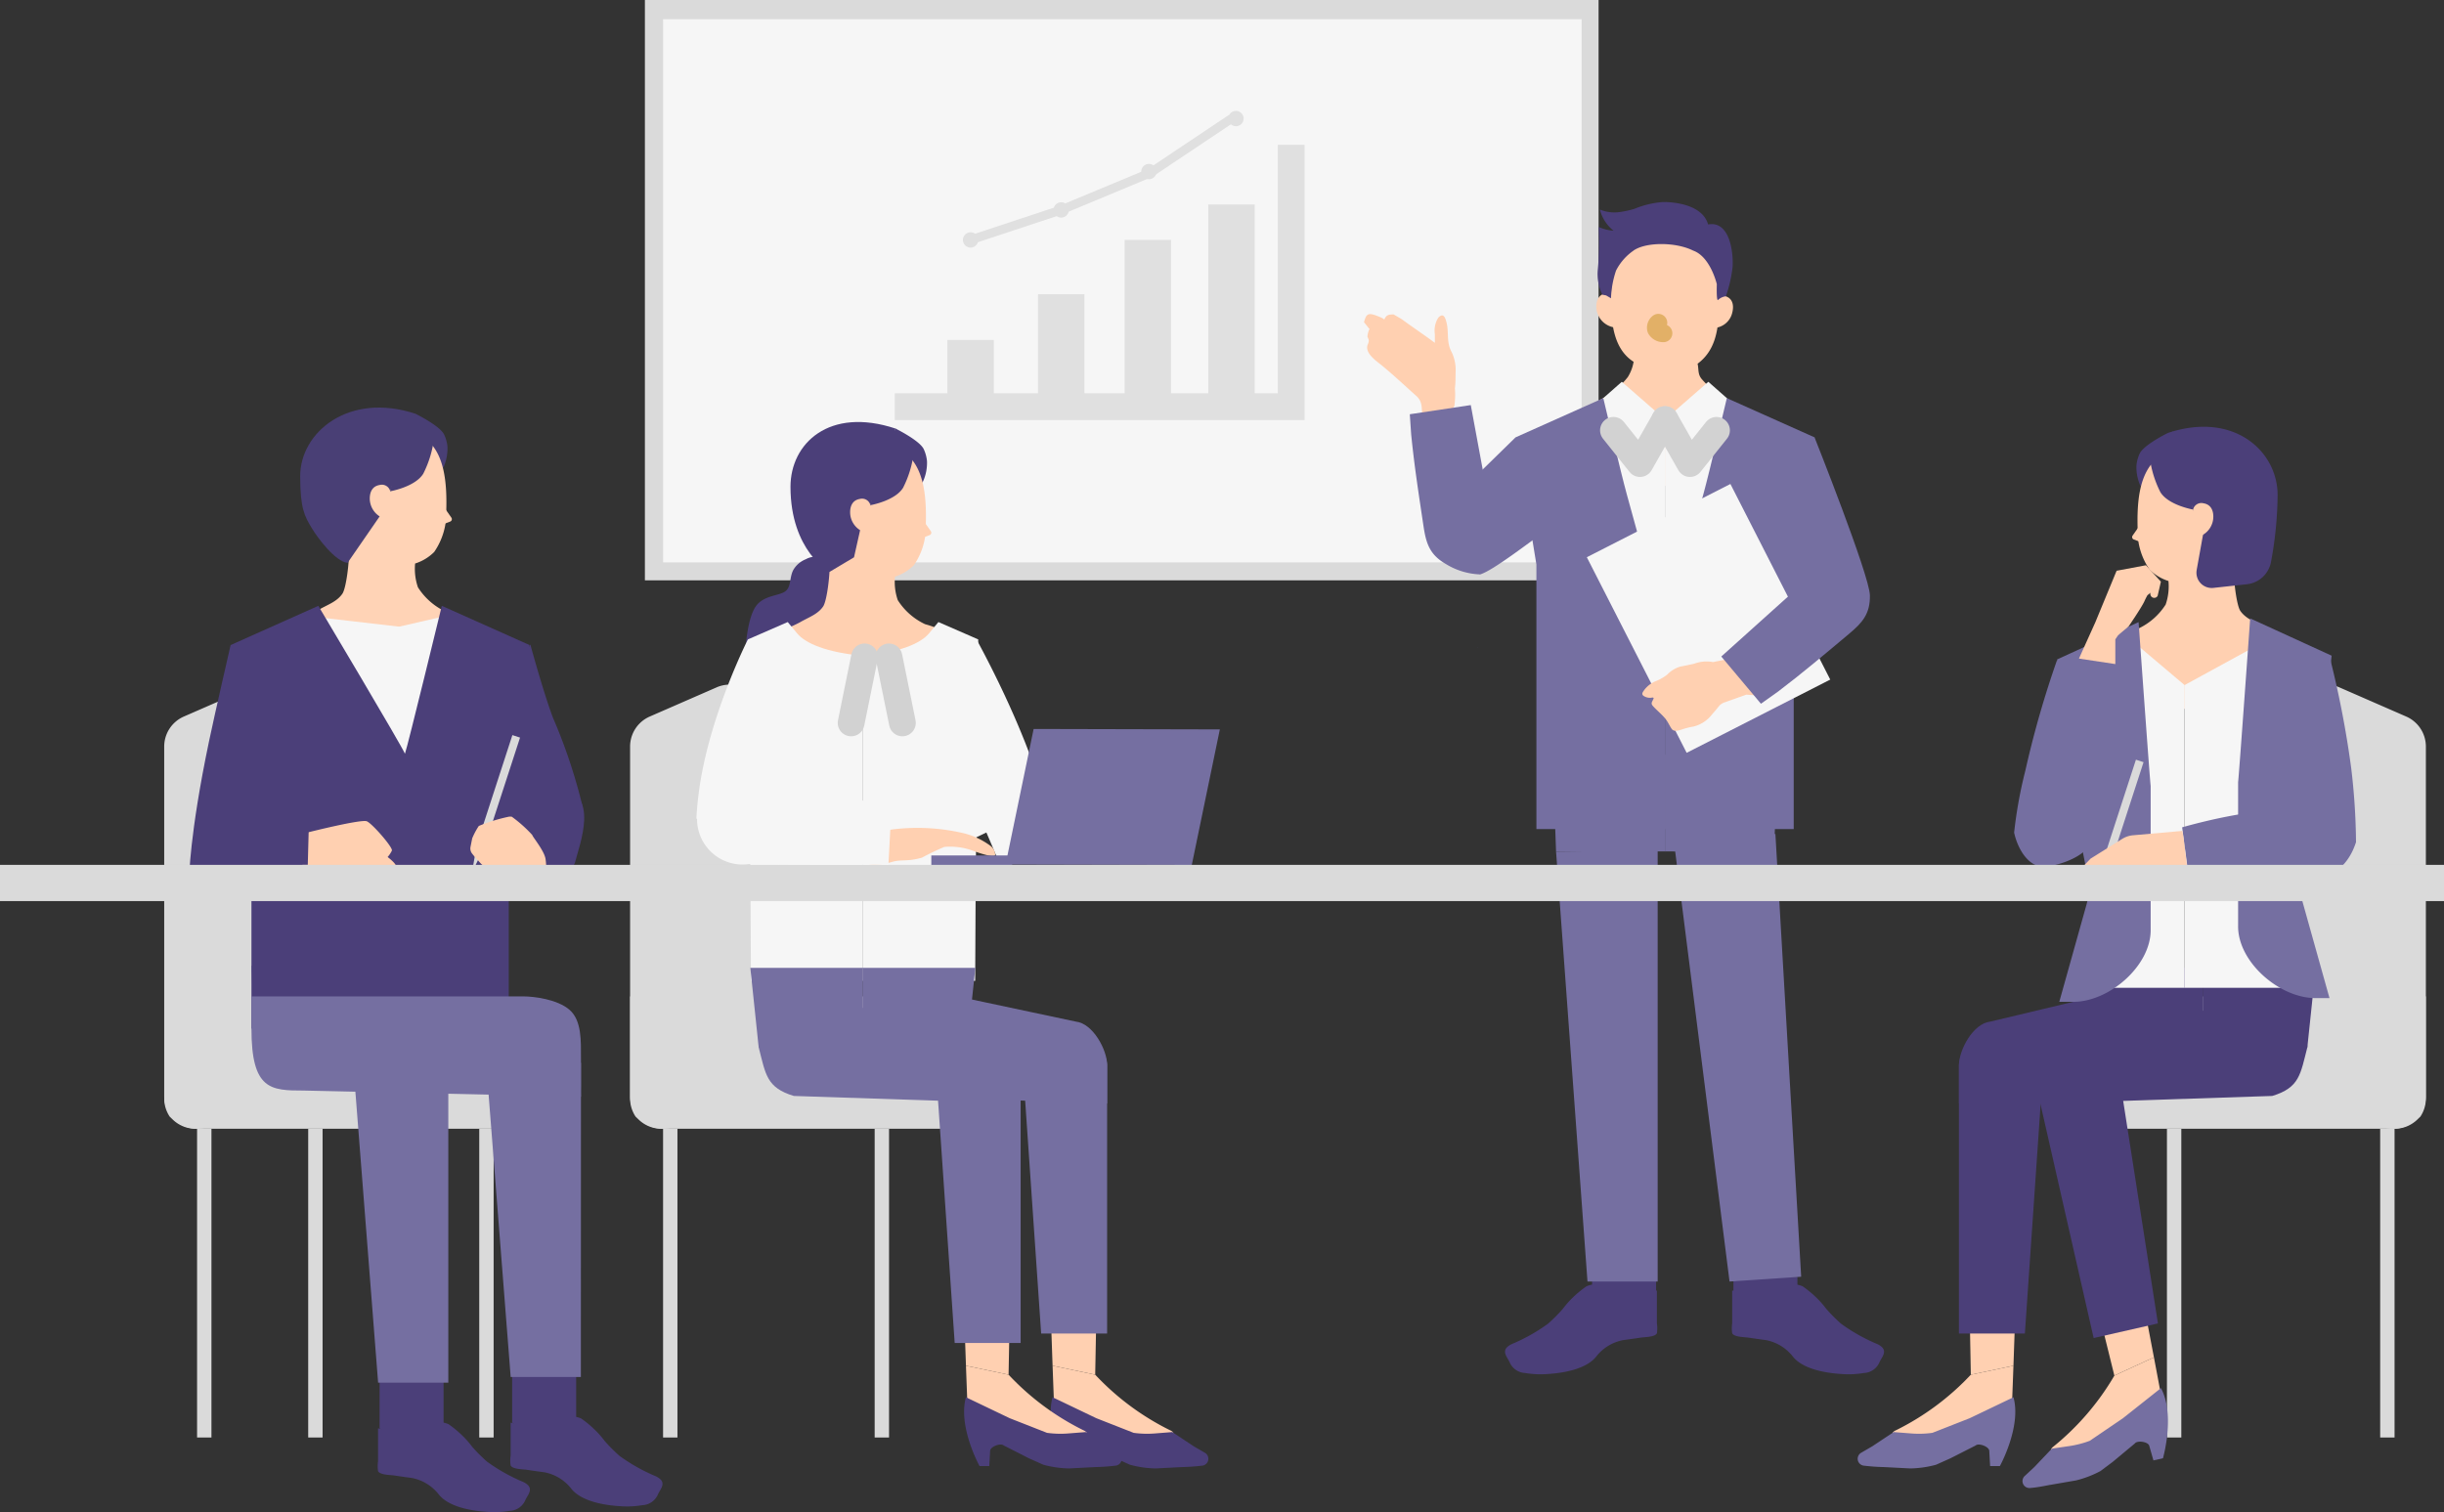 <svg xmlns="http://www.w3.org/2000/svg" width="273.749" height="169.409" viewBox="0 0 273.749 169.409">
  <rect x="0" y="0" width="273.749" height="169.409" fill="#333333" stroke="none"/>
  <g id="recruit_sec03_img04" transform="translate(-43.428 -24.545)">
    <path id="パス_43663" data-name="パス 43663" d="M636.837,508.8s2.666,1.305,3.188,2.3a4.169,4.169,0,0,1,.384,1.382,5.151,5.151,0,0,1-.419,2.246l-1.224,2.064-.046-4-3.311-1.2Z" transform="translate(-546.861 -437.894)" fill="#493f75"/>
    <path id="パス_43664" data-name="パス 43664" d="M555.24,541.948c1.388,4.274,5.055,8.427,9.914,8.549,4.859-.121,6.731-4.1,8.118-8.37a12.227,12.227,0,0,0-2.079-.777,7.365,7.365,0,0,1-3.089-2.72,6.351,6.351,0,0,1-.317-2.667,5.239,5.239,0,0,0,2.138-1.295,7.684,7.684,0,0,0,1.353-4.627c.125-4.456-.493-9.2-6.124-9.169-5.631-.028-7.206,3.011-7.081,7.467.066,2.3,2.3,6.144,2.3,6.144.069,1.089-.286,4.219-.734,4.867-.631.914-1.671,1.223-2.648,1.8a17.5,17.5,0,0,1-1.754.8" transform="translate(-477.863 -448.285)" fill="#ffd3b6"/>
    <path id="パス_43665" data-name="パス 43665" d="M668.191,585.009l.71,1.014a.292.292,0,0,1-.135.44l-.759.289Z" transform="translate(-574.914 -503.484)" fill="#ffd3b6"/>
    <path id="パス_43666" data-name="パス 43666" d="M561.843,515.922l1.147-2.752s1.163-3.858,2.127-4.853l.709-3.828c-7.5-2.48-12.926,2.074-12.926,6.988,0,3.684.52,4.5,1.27,5.774.7,1.183,2.671,3.79,4.036,3.939Z" transform="translate(-475.849 -433.584)" fill="#493f75"/>
    <path id="パス_43667" data-name="パス 43667" d="M611.133,566.607a.968.968,0,0,0-1.188-.706c-.9.146-1.152.925-1.1,1.7a2.4,2.4,0,0,0,2.238,2.193l.026-1.739Z" transform="translate(-523.993 -487.021)" fill="#ffd3b6"/>
    <path id="パス_43668" data-name="パス 43668" d="M625.852,513.488l-.553,2.89s2.792-.487,3.7-1.974a11.921,11.921,0,0,0,1.2-3.956l-2.648-2.929Z" transform="translate(-538.159 -436.793)" fill="#493f75"/>
    <rect id="長方形_24944" data-name="長方形 24944" width="106.82" height="65.017" transform="translate(115.662 24.545)" fill="#dadada"/>
    <rect id="長方形_24945" data-name="長方形 24945" width="102.886" height="60.851" transform="translate(117.698 26.698)" fill="#f6f6f6"/>
    <path id="パス_43669" data-name="パス 43669" d="M2154.949,730.157v34.674a3.67,3.67,0,0,0,1.036,2.554l7.5,7.729a3.653,3.653,0,0,0,5.69-.506,3.622,3.622,0,0,0,.612-2.049v-39.13a3.668,3.668,0,0,0-2.2-3.363l-7.495-3.272a3.669,3.669,0,0,0-5.137,3.363" transform="translate(-1854.64 -625.243)" fill="#dadada"/>
    <path id="パス_43670" data-name="パス 43670" d="M1964.755,991.983h34.674a3.666,3.666,0,0,0,2.554-1.035l.337-.326a3.621,3.621,0,0,0,.612-2.049V977.151h-34.9a3.67,3.67,0,0,0-3.363,2.2l-3.272,7.5a3.668,3.668,0,0,0,3.363,5.135" transform="translate(-1687.789 -840.978)" fill="#dadada"/>
    <rect id="長方形_24946" data-name="長方形 24946" width="1.61" height="34.588" transform="translate(310.029 151.005)" fill="#dadada"/>
    <rect id="長方形_24947" data-name="長方形 24947" width="1.61" height="34.588" transform="translate(286.144 151.005)" fill="#dadada"/>
    <path id="パス_43671" data-name="パス 43671" d="M832.931,730.157v34.674a3.67,3.67,0,0,1-1.035,2.554l-7.5,7.729a3.653,3.653,0,0,1-5.69-.506,3.622,3.622,0,0,1-.612-2.049v-39.13a3.668,3.668,0,0,1,2.2-3.363l7.495-3.272a3.669,3.669,0,0,1,5.137,3.363" transform="translate(-704.09 -625.243)" fill="#dadada"/>
    <path id="パス_43672" data-name="パス 43672" d="M856.275,991.983H821.6a3.666,3.666,0,0,1-2.554-1.035l-.337-.326a3.622,3.622,0,0,1-.612-2.049V977.151H853a3.669,3.669,0,0,1,3.363,2.2l3.272,7.5a3.668,3.668,0,0,1-3.363,5.135" transform="translate(-704.09 -840.978)" fill="#dadada"/>
    <path id="パス_43673" data-name="パス 43673" d="M1894.746,1231.508l.13,6.938,4.774-1.008.207-5.93Z" transform="translate(-1630.698 -1059.888)" fill="#ffd0b1"/>
    <path id="パス_43674" data-name="パス 43674" d="M1841.573,1275.07l4.774-1.008-.193,5.163a19.021,19.021,0,0,1-4.033,1.743c-7.749,1.919-10.377.971-8.93.324a29.176,29.176,0,0,0,8.381-6.222" transform="translate(-1577.395 -1096.512)" fill="#ffd0b1"/>
    <path id="パス_43675" data-name="パス 43675" d="M1822.18,1299.428l-4.9,2.348-4.18,1.64a11.107,11.107,0,0,1-2.473.06l-1.861-.146-2.4,1.594-1.247.724a.777.777,0,0,0,.264,1.439,23.088,23.088,0,0,0,2.312.165l2.924.152a11.7,11.7,0,0,0,2.89-.414l1.608-.719,2.825-1.436c.351-.314,1.5.122,1.529.592l.095,1.711,1.093,0s2.44-4.421,1.521-7.712" transform="translate(-1553.228 -1118.343)" fill="#756fa1"/>
    <path id="パス_43676" data-name="パス 43676" d="M1887.2,1018.027c1.8.091,4.432-.031,6.229.046.431.018.862.049,1.293.1a1.017,1.017,0,0,1,.892,1.073l-2.119,30.856h-7.388v-30.058c0-.588.495-2.046,1.082-2.016h.011" transform="translate(-1623.262 -876.156)" fill="#4b3f79"/>
    <path id="パス_43677" data-name="パス 43677" d="M1911.5,987.286c3.072-.93-9.324-11.322-9.324-11.322l-12.56,2.993c-1.921.208-3.506,3.167-3.506,4.885v4.282Z" transform="translate(-1623.262 -839.956)" fill="#4b3f79"/>
    <path id="パス_43678" data-name="パス 43678" d="M1999.1,1226.658l1.665,6.737,4.432-2.041-1.112-5.829Z" transform="translate(-1720.511 -1054.739)" fill="#ffd0b1"/>
    <path id="パス_43679" data-name="パス 43679" d="M2032.231,524.153s-2.637,1.291-3.154,2.277a4.119,4.119,0,0,0-.38,1.367,5.093,5.093,0,0,0,.415,2.222l1.21,2.042.045-3.954,3.275-1.19Z" transform="translate(-1745.968 -451.109)" fill="#4b3f79"/>
    <path id="パス_43680" data-name="パス 43680" d="M2033.432,556.943c-1.373,4.228-5,8.336-9.807,8.456-4.806-.12-6.658-4.052-8.031-8.28a12.1,12.1,0,0,1,2.057-.769,7.285,7.285,0,0,0,3.056-2.69,6.285,6.285,0,0,0,.313-2.638,5.182,5.182,0,0,1-2.115-1.281,7.6,7.6,0,0,1-1.338-4.577c-.124-4.408.488-9.1,6.058-9.069,5.57-.028,7.128,2.979,7,7.387-.065,2.277-2.278,6.078-2.278,6.078-.068,1.077.282,4.173.726,4.814.624.9,1.653,1.21,2.62,1.783a17.314,17.314,0,0,0,1.734.787" transform="translate(-1734.706 -461.386)" fill="#ffd0b1"/>
    <path id="パス_43681" data-name="パス 43681" d="M2026.073,599.54l-.7,1a.288.288,0,0,0,.133.435l.751.286Z" transform="translate(-1743.075 -515.99)" fill="#ffd0b1"/>
    <path id="パス_43682" data-name="パス 43682" d="M2057.366,535.273l.729-4.051-1.134-2.722s-1.151-3.817-2.1-4.8l-.7-3.787c7.416-2.453,12.271,2.089,12.271,6.95a42.516,42.516,0,0,1-.728,7.438,3.081,3.081,0,0,1-2.7,2.566l-3.766.411a1.711,1.711,0,0,1-1.87-2" transform="translate(-1767.892 -446.868)" fill="#4b3f79"/>
    <path id="パス_43683" data-name="パス 43683" d="M2074.288,581.336a.958.958,0,0,1,1.176-.7c.893.144,1.14.915,1.087,1.684a2.37,2.37,0,0,1-2.214,2.169l-.026-1.72Z" transform="translate(-1785.219 -499.704)" fill="#ffd0b1"/>
    <path id="パス_43684" data-name="パス 43684" d="M2043.77,528.792l.547,2.859s-2.762-.481-3.662-1.952a11.8,11.8,0,0,1-1.191-3.914l2.619-2.9Z" transform="translate(-1755.248 -450.019)" fill="#4b3f79"/>
    <path id="パス_43685" data-name="パス 43685" d="M1029.177,520.639s2.637,1.292,3.154,2.277a4.125,4.125,0,0,1,.38,1.367,5.093,5.093,0,0,1-.415,2.222l-1.21,2.042-.045-3.954-2.214-1.11Z" transform="translate(-885.452 -448.084)" fill="#4b3f79"/>
    <path id="パス_43686" data-name="パス 43686" d="M918,623.624a2.8,2.8,0,0,0-1.415,1.207c-.458.874-.208,1.9-.915,2.408s-2.413.421-3.287,1.67-1.089,4.121-1.089,4.121l7.388-.708s2.025-4.13,2.523-5.082-.043-3.241-.251-3.615-2.108-.508-2.954,0" transform="translate(-784.3 -536.431)" fill="#4b3f79"/>
    <path id="パス_43687" data-name="パス 43687" d="M941.906,553.43c1.372,4.228,5,8.336,9.807,8.456,4.806-.12,6.658-4.052,8.031-8.28a12.1,12.1,0,0,0-2.057-.769,7.285,7.285,0,0,1-3.056-2.69,6.285,6.285,0,0,1-.313-2.638,5.182,5.182,0,0,0,2.115-1.281,7.6,7.6,0,0,0,1.338-4.577c.124-4.408-.488-9.1-6.058-9.069-5.57-.028-7.128,2.979-7,7.387.065,2.277,2.278,6.078,2.278,6.078.068,1.078-.282,4.173-.726,4.814-.624.9-1.653,1.21-2.62,1.783a17.307,17.307,0,0,1-1.735.787" transform="translate(-810.644 -458.363)" fill="#ffd0b1"/>
    <path id="パス_43688" data-name="パス 43688" d="M1053.635,596.026l.7,1a.289.289,0,0,1-.134.435l-.751.286Z" transform="translate(-906.645 -512.966)" fill="#ffd0b1"/>
    <path id="パス_43689" data-name="パス 43689" d="M954.128,530.556l.7-3.119,1.135-2.722s1.151-3.817,2.1-4.8l.7-3.787c-7.416-2.453-11.751,1.664-11.751,6.525,0,7.17,4.356,9.549,4.356,9.549Z" transform="translate(-815.043 -443.573)" fill="#4b3f79"/>
    <path id="パス_43690" data-name="パス 43690" d="M997.194,577.823a.958.958,0,0,0-1.175-.7c-.894.144-1.14.915-1.087,1.684a2.371,2.371,0,0,0,2.214,2.169l.026-1.72Z" transform="translate(-856.275 -496.681)" fill="#ffd0b1"/>
    <path id="パス_43691" data-name="パス 43691" d="M2004.6,963.1l-11.661.017-.952-8.889H2004.6Z" transform="translate(-1714.389 -821.246)" fill="#4b3f79"/>
    <path id="パス_43692" data-name="パス 43692" d="M2082.361,963.1l11.679.017.934-8.889h-12.613Z" transform="translate(-1792.168 -821.246)" fill="#4b3f79"/>
    <path id="パス_43693" data-name="パス 43693" d="M1999.276,686.683l-3.344,1.944,1.355,26.462-.226,11.114h8.842V692.289Z" transform="translate(-1717.783 -590.989)" fill="#f6f6f6"/>
    <path id="パス_43694" data-name="パス 43694" d="M1989.525,697.509h0Z" transform="translate(-1712.268 -600.306)" fill="#4b3f79"/>
    <path id="パス_43695" data-name="パス 43695" d="M2077.728,686.683l4.459,1.944-2.47,26.462.226,11.114h-12.466V692.289Z" transform="translate(-1779.358 -590.989)" fill="#f6f6f6"/>
    <path id="パス_43696" data-name="パス 43696" d="M2111.846,673.282l9.125,4.177-1.635,15.22-1.786,9.121a6.734,6.734,0,0,0,.124,3.1l3.057,10.921h-1.575c-4.016,0-8.662-4.014-8.662-8.03V691.618c.063-.232,1.353-18.336,1.353-18.336" transform="translate(-1816.379 -579.455)" fill="#756fa1"/>
    <path id="パス_43697" data-name="パス 43697" d="M2146.557,727.482c1.332-.13,2.6-1.592,3.214-3.525a73.542,73.542,0,0,0-.539-8.29,110.151,110.151,0,0,0-2.452-12.627c-2.45,2.446-5.994,13.073-5.994,13.073a86.572,86.572,0,0,1,1.4,8.833,5.655,5.655,0,0,0,4.374,2.536" transform="translate(-1842.449 -605.066)" fill="#756fa1"/>
    <path id="パス_43698" data-name="パス 43698" d="M1974.167,676.282l-9.125,4.177,1.635,15.22,1.786,9.121a6.725,6.725,0,0,1-.124,3.1l-3.056,10.922h1.575c4.015,0,8.661-4.014,8.661-8.03V694.618c-.064-.232-1.353-18.336-1.353-18.336" transform="translate(-1691.198 -582.037)" fill="#756fa1"/>
    <path id="パス_43699" data-name="パス 43699" d="M1933.366,729.973c-1.316-.246-2.452-1.812-2.894-3.792a49.924,49.924,0,0,1,1.26-6.957,110.247,110.247,0,0,1,3.544-12.365c2.227,2.65,3.425,14.436,3.425,14.436a41.553,41.553,0,0,1,0,6.491c-.755,1.361-4.2,2.4-5.335,2.187" transform="translate(-1661.445 -608.353)" fill="#756fa1"/>
    <path id="パス_43700" data-name="パス 43700" d="M917.232,676.216l-4.459,1.944.284,27.18.055,11.069H925.67V680c-4.178-.391-6.467-1.41-7.376-2.505Z" transform="translate(-785.571 -581.981)" fill="#f6f6f6"/>
    <path id="パス_43701" data-name="パス 43701" d="M1013.756,676.216l4.459,1.944-.284,27.18-.055,11.069h-12.557V680c4.178-.391,6.467-1.41,7.376-2.505Z" transform="translate(-865.219 -581.981)" fill="#f6f6f6"/>
    <path id="パス_43702" data-name="パス 43702" d="M906.365,691.867h0Z" transform="translate(-780.055 -595.45)" fill="#4b3f79"/>
    <line id="線_63" data-name="線 63" x1="1.504" y2="7.395" transform="translate(138.761 98.14)" fill="none" stroke="#d2d2d2" stroke-linecap="round" stroke-linejoin="round" stroke-width="3"/>
    <line id="線_64" data-name="線 64" x2="1.504" y2="7.395" transform="translate(143 98.14)" fill="none" stroke="#d2d2d2" stroke-linecap="round" stroke-linejoin="round" stroke-width="3"/>
    <path id="パス_43703" data-name="パス 43703" d="M1085.208,798.638l.624,1.409c1.18,2.663,2.353,5.329,3.46,8.023,4.669-.2,12.724-.863,12.724-.863l.331-6.4s-4.288-3.368-14.657-2.51c-.792.065-1.624.182-2.481.34" transform="translate(-933.976 -686.929)" fill="#f6f6f6"/>
    <path id="パス_43704" data-name="パス 43704" d="M1081.969,710.884a20.372,20.372,0,0,0,.1,2.273q2.063-.955,4.106-1.951c1.686-.819,3.365-1.652,5.046-2.482-2.05-8.254-7.7-18.376-7.7-18.376-3.647,3.988-1.428,18.761-1.546,20.536" transform="translate(-930.705 -594.143)" fill="#f6f6f6"/>
    <path id="パス_43705" data-name="パス 43705" d="M1967.251,1269.391l4.432-2.041.956,5.077a19.012,19.012,0,0,1-3.546,2.593c-7.131,3.589-9.9,3.246-8.636,2.3a29.177,29.177,0,0,0,6.794-7.924" transform="translate(-1686.995 -1090.735)" fill="#ffd0b1"/>
    <path id="パス_43706" data-name="パス 43706" d="M1952.7,1292.085l-4.258,3.375-3.713,2.526a11.1,11.1,0,0,1-2.4.607l-1.847.27-1.986,2.086-1.056.982a.777.777,0,0,0,.576,1.345c.99-.067,2.119-.338,2.291-.352l2.885-.5a11.718,11.718,0,0,0,2.727-1.044l1.409-1.057,2.436-2.027c.272-.384,1.486-.212,1.623.239l.472,1.648,1.066-.24s1.4-4.851-.225-7.858" transform="translate(-1667.227 -1112.023)" fill="#756fa1"/>
    <path id="パス_43707" data-name="パス 43707" d="M1946.931,1016.2c1.772-.309,4.314-1.013,6.084-1.335.424-.077.852-.143,1.282-.191a1.017,1.017,0,0,1,1.108.849l4.771,30.558-7.2,1.637-6.661-29.311c-.13-.573.029-2.1.608-2.206l.011,0" transform="translate(-1675.041 -873.266)" fill="#4b3f79"/>
    <path id="パス_43708" data-name="パス 43708" d="M1981.119,992.112c3.072-.93,3.154-2.42,3.937-5.462l-.365-5.078-25.455,2.211c-1.921.208-3.506,3.167-3.506,4.885v4.282Z" transform="translate(-1683.183 -844.783)" fill="#4b3f79"/>
    <path id="パス_43709" data-name="パス 43709" d="M1161.263,1231.508l-.13,6.938-4.774-1.008-.207-5.93Z" transform="translate(-995.033 -1059.888)" fill="#ffd0b1"/>
    <path id="パス_43710" data-name="パス 43710" d="M1162.411,1275.07l-4.774-1.008.192,5.163a19.021,19.021,0,0,0,4.033,1.743c7.749,1.919,10.378.971,8.93.324a29.178,29.178,0,0,1-8.381-6.222" transform="translate(-996.311 -1096.512)" fill="#ffd0b1"/>
    <path id="パス_43711" data-name="パス 43711" d="M1156.359,1299.428l4.9,2.348,4.18,1.64a11.107,11.107,0,0,0,2.473.06l1.861-.146,2.4,1.594,1.247.724a.777.777,0,0,1-.264,1.439,23.094,23.094,0,0,1-2.312.165l-2.924.152a11.7,11.7,0,0,1-2.89-.414l-1.608-.719-2.825-1.436c-.351-.314-1.5.122-1.53.592l-.095,1.711-1.093,0s-2.44-4.421-1.521-7.712" transform="translate(-995.033 -1118.343)" fill="#4b3f79"/>
    <path id="パス_43712" data-name="パス 43712" d="M1141.65,1018.027c-1.8.091-4.432-.031-6.229.046-.431.018-.862.049-1.293.1a1.017,1.017,0,0,0-.892,1.073l2.12,30.856h7.388v-30.058c0-.588-.495-2.046-1.082-2.016h-.011" transform="translate(-975.309 -876.156)" fill="#756fa1"/>
    <path id="パス_43713" data-name="パス 43713" d="M1016.3,989.53c-3.072-.93,9.52-10.958,9.52-10.958l12.364,2.629c1.921.208,3.506,3.167,3.506,4.885v4.282Z" transform="translate(-874.251 -842.201)" fill="#756fa1"/>
    <path id="パス_43714" data-name="パス 43714" d="M1091.641,1231.508l-.13,6.938-4.774-1.008-.207-5.93Z" transform="translate(-935.113 -1059.888)" fill="#ffd0b1"/>
    <path id="パス_43715" data-name="パス 43715" d="M1005.077,963.1l11.661.017.952-8.889h-12.613Z" transform="translate(-865.012 -821.246)" fill="#756fa1"/>
    <path id="パス_43716" data-name="パス 43716" d="M927.318,963.1l-11.679.017-.934-8.889h12.613Z" transform="translate(-787.233 -821.246)" fill="#756fa1"/>
    <path id="パス_43717" data-name="パス 43717" d="M1092.788,1275.07l-4.774-1.008.193,5.163a19.021,19.021,0,0,0,4.033,1.743c7.749,1.919,10.378.971,8.93.324a29.18,29.18,0,0,1-8.381-6.222" transform="translate(-936.391 -1096.512)" fill="#ffd0b1"/>
    <path id="パス_43718" data-name="パス 43718" d="M1086.736,1299.428l4.9,2.348,4.18,1.64a11.108,11.108,0,0,0,2.473.06l1.861-.146,2.4,1.594,1.247.724a.777.777,0,0,1-.264,1.439,23.094,23.094,0,0,1-2.312.165l-2.924.152a11.7,11.7,0,0,1-2.89-.414l-1.608-.719-2.825-1.436c-.351-.314-1.5.122-1.529.592l-.095,1.711-1.093,0s-2.44-4.421-1.521-7.712" transform="translate(-935.113 -1118.343)" fill="#4b3f79"/>
    <path id="パス_43719" data-name="パス 43719" d="M1072.163,1025.6c-1.8.091-4.432-.032-6.229.046-.431.019-.862.049-1.293.1a1.017,1.017,0,0,0-.892,1.073l2.119,30.856h7.388v-30.058c0-.588-.495-2.046-1.082-2.016h-.011" transform="translate(-915.506 -882.67)" fill="#756fa1"/>
    <path id="パス_43720" data-name="パス 43720" d="M924.727,988.4c-3.072-.93-3.154-2.42-3.937-5.462l-.1-5.679,25.92,2.812c1.921.208,3.506,3.167,3.506,4.885v4.282Z" transform="translate(-792.385 -841.071)" fill="#756fa1"/>
    <path id="パス_43721" data-name="パス 43721" d="M1011.754,526.368l-.547,2.859s2.762-.481,3.662-1.952a11.79,11.79,0,0,0,1.191-3.914l-2.047-2.721Z" transform="translate(-870.287 -448.085)" fill="#4b3f79"/>
    <path id="パス_43722" data-name="パス 43722" d="M1140.718,777.407l-20.857-.049,3.144-15.19,20.857.049Z" transform="translate(-963.8 -655.954)" fill="#756fa1"/>
    <path id="パス_43723" data-name="パス 43723" d="M1023.11,844.6a1.356,1.356,0,0,0-.471-.922,8.284,8.284,0,0,0-3.11-1.473,22.738,22.738,0,0,0-7.957-.411c-.51.071-2.6.7-2.58,1.21.014.376-.217,2.018-.2,2.429.024.653,2.129.189,2.754,0,1.057-.32,1.689,0,3.362-.482a27.643,27.643,0,0,1,2.5-1.2,7.331,7.331,0,0,1,3.131.4c.182.068,2.656,1,2.576.44" transform="translate(-868.207 -724.321)" fill="#ffd0b1"/>
    <rect id="長方形_24948" data-name="長方形 24948" width="9.055" height="1.068" transform="translate(147.744 120.385)" fill="#756fa1"/>
    <path id="パス_43724" data-name="パス 43724" d="M2078.139,828.415c-3.108-1.273-12.619,1.5-12.619,1.5l.619,4.645a52.963,52.963,0,0,0,10.219.067c3.692-.432,3.462-5.519,1.781-6.207" transform="translate(-1777.673 -712.681)" fill="#756fa1"/>
    <rect id="長方形_24949" data-name="長方形 24949" width="1.61" height="34.588" transform="translate(141.398 151.005)" fill="#dadada"/>
    <rect id="長方形_24950" data-name="長方形 24950" width="1.61" height="34.588" transform="translate(117.698 151.005)" fill="#dadada"/>
    <rect id="長方形_24951" data-name="長方形 24951" width="1.61" height="34.588" transform="translate(97.109 151.005)" fill="#dadada"/>
    <rect id="長方形_24952" data-name="長方形 24952" width="1.61" height="34.588" transform="translate(65.502 151.005)" fill="#dadada"/>
    <rect id="長方形_24953" data-name="長方形 24953" width="1.61" height="34.588" transform="translate(77.95 151.005)" fill="#dadada"/>
    <path id="パス_43725" data-name="パス 43725" d="M458.464,730.157v34.674a3.67,3.67,0,0,1-1.035,2.554l-7.5,7.729a3.653,3.653,0,0,1-5.69-.506,3.622,3.622,0,0,1-.612-2.049v-39.13a3.668,3.668,0,0,1,2.2-3.363l7.495-3.272a3.669,3.669,0,0,1,5.137,3.363" transform="translate(-381.807 -625.243)" fill="#dadada"/>
    <path id="パス_43726" data-name="パス 43726" d="M481.808,991.983H447.134a3.666,3.666,0,0,1-2.554-1.035l-.337-.326a3.622,3.622,0,0,1-.612-2.049V977.151h34.9a3.669,3.669,0,0,1,3.363,2.2l3.272,7.5a3.668,3.668,0,0,1-3.363,5.135" transform="translate(-381.807 -840.978)" fill="#dadada"/>
    <rect id="長方形_24954" data-name="長方形 24954" width="1.61" height="34.588" transform="translate(89.213 147.103)" fill="#dadada"/>
    <path id="パス_43727" data-name="パス 43727" d="M468.328,694.721s-1.779,7.723-2.421,10.792c-2.212,10.574-2.219,15.3-2.219,15.3h9.126s-.9-9.148-1.038-10.921.2-11.18-3.448-15.168" transform="translate(-399.069 -597.907)" fill="#4b3f79"/>
    <path id="パス_43728" data-name="パス 43728" d="M529.1,671.147l-4.459,1.944v29.157l12.9,1.352,2.787-31.154Z" transform="translate(-451.531 -577.618)" fill="#f6f6f6"/>
    <path id="パス_43729" data-name="パス 43729" d="M518.237,681.973h0Z" transform="translate(-446.016 -586.935)" fill="#4b3f79"/>
    <path id="パス_43730" data-name="パス 43730" d="M581.152,870.979h0Z" transform="translate(-500.156 -749.601)" fill="#ffd0b1"/>
    <path id="パス_43731" data-name="パス 43731" d="M528.051,963.328l-13.879.021-.448-10.82h14.327Z" transform="translate(-442.133 -819.787)" fill="#756fa1"/>
    <path id="パス_43732" data-name="パス 43732" d="M715.569,718.6c1.74-.577,3.516-3.242,4.738-6.324a60.845,60.845,0,0,0-3.281-9.791c-1.1-2.935-2.53-8.2-2.53-8.2-2.742,4.656-3.993,12.88-3.764,14.644.086.669.369,8.423,1.343,12.859.038-.014,2.48-2.853,3.494-3.189" transform="translate(-611.663 -597.53)" fill="#4b3f79"/>
    <path id="パス_43733" data-name="パス 43733" d="M618.5,671.147l4.459,1.944v29.157l-12.9,1.352,2.787-31.154Z" transform="translate(-525.045 -577.618)" fill="#f6f6f6"/>
    <path id="パス_43734" data-name="パス 43734" d="M653.045,870.979h0Z" transform="translate(-562.038 -749.601)" fill="#ffd0b1"/>
    <path id="パス_43735" data-name="パス 43735" d="M615.482,963.328l13.879.021.448-10.82H615.482Z" transform="translate(-529.71 -819.787)" fill="#756fa1"/>
    <path id="パス_43736" data-name="パス 43736" d="M530.469,667.585l-2.331,14.245v28.722H499.317V681.83l-2.333-14.245,9.825-4.394s9.415,15.8,9.7,16.571c.29-.766,4.131-16.571,4.131-16.571Z" transform="translate(-427.725 -570.771)" fill="#4b3f79"/>
    <path id="パス_43737" data-name="パス 43737" d="M730.443,1280.818l-3.584,1.5-3.584-2.486v-6.482h7.168Z" transform="translate(-622.481 -1095.902)" fill="#4b3f79"/>
    <path id="パス_43738" data-name="パス 43738" d="M713.333,1030.3c.049-.012-.033-.031,0-.054l-.011,35.242h-7.862l-2.693-34.472a38.482,38.482,0,0,0,10.565-.716" transform="translate(-604.832 -886.674)" fill="#756fa1"/>
    <path id="パス_43739" data-name="パス 43739" d="M550.634,987.165s-.021,1.19,0,1.225l-31.053-.688c-3.7,0-5.857-.065-5.857-6.942v-3.608s5.836.005,7.969,0h22.461c1.223,0,3.836.324,5.2,1.507,1.382,1.2,1.275,3.55,1.279,5.381Z" transform="translate(-442.132 -840.978)" fill="#756fa1"/>
    <path id="パス_43740" data-name="パス 43740" d="M734.5,810.825c-4.187-.108-4.24,3.167-4.24,3.167l.557,5.122s-1.089.839,3.091.833c.694,0,2.172.087,2.446-1.045.436-1.8,2.836-7.869-1.854-8.078" transform="translate(-628.49 -697.828)" fill="#4b3f79"/>
    <path id="パス_43741" data-name="パス 43741" d="M730.922,1316.082a10.574,10.574,0,0,1,1.375,1.512,18.649,18.649,0,0,0,1.647,1.652,20,20,0,0,0,4.058,2.281,2.071,2.071,0,0,1,.519.34c.561.552-.006,1.13-.262,1.667a1.981,1.981,0,0,1-1.75,1.234,10.307,10.307,0,0,1-2.473.117c-1.666-.1-4.3-.491-5.475-1.938a4.993,4.993,0,0,0-3.012-1.859c-.661-.09-1.322-.18-1.982-.282-.454-.07-1.6-.052-1.817-.489a3.733,3.733,0,0,1,0-1.112q0-.632,0-1.264,0-1.207,0-2.414c1.846.387,3.894.542,5.5,1.7-.163-.117.281-1.507.375-1.733a1.092,1.092,0,0,1,.6-.636,2.669,2.669,0,0,1,1.427.2,12.651,12.651,0,0,1,1.271,1.018" transform="translate(-621.126 -1131.593)" fill="#4b3f79"/>
    <path id="パス_43742" data-name="パス 43742" d="M623.887,1285.387l-3.584,1.5-3.584-2.486v-6.482h7.168Z" transform="translate(-530.774 -1099.835)" fill="#4b3f79"/>
    <path id="パス_43743" data-name="パス 43743" d="M606.646,1034.869a.343.343,0,0,0,.122-.054v35.242h-7.862l-2.693-34.472a37.51,37.51,0,0,0,10.433-.716" transform="translate(-513.126 -890.606)" fill="#756fa1"/>
    <path id="パス_43744" data-name="パス 43744" d="M624.366,1320.652a10.572,10.572,0,0,1,1.375,1.512,18.652,18.652,0,0,0,1.647,1.652,20,20,0,0,0,4.058,2.281,2.074,2.074,0,0,1,.519.34c.561.552-.006,1.13-.262,1.667a1.981,1.981,0,0,1-1.75,1.234,10.306,10.306,0,0,1-2.473.117c-1.666-.1-4.3-.491-5.475-1.938a4.994,4.994,0,0,0-3.012-1.859c-.661-.09-1.322-.18-1.982-.282-.454-.07-1.6-.052-1.817-.489a3.736,3.736,0,0,1,0-1.112q0-.632,0-1.265,0-1.207,0-2.414c1.846.387,3.894.541,5.5,1.7-.162-.117.281-1.507.375-1.732a1.091,1.091,0,0,1,.6-.636,2.665,2.665,0,0,1,1.427.205,12.624,12.624,0,0,1,1.271,1.018" transform="translate(-529.42 -1135.526)" fill="#4b3f79"/>
    <path id="パス_43745" data-name="パス 43745" d="M1499.557,696.87v.028l-.016-.014Z" transform="translate(-1290.567 -599.756)" fill="#756fa1"/>
    <path id="パス_43746" data-name="パス 43746" d="M1499.438,696.884l-.017.014v-.028Z" transform="translate(-1290.465 -599.756)" fill="#756fa1"/>
    <path id="パス_43747" data-name="パス 43747" d="M1499.438,696.884l-.017.014v-.028Z" transform="translate(-1290.465 -599.756)" fill="#4b3f79"/>
    <path id="パス_43748" data-name="パス 43748" d="M1499.557,696.87v.028l-.016-.014Z" transform="translate(-1290.567 -599.756)" fill="#4b3f79"/>
    <path id="パス_43749" data-name="パス 43749" d="M1650.865,709.15h0Z" transform="translate(-1420.799 -610.324)" fill="#ffd0b1"/>
    <path id="パス_43750" data-name="パス 43750" d="M1696.981,709.15h0Z" transform="translate(-1460.493 -610.324)" fill="#ffd0b1"/>
    <path id="パス_43751" data-name="パス 43751" d="M2115.038,253.388h0Z" transform="translate(-1820.29 -218.077)" fill="#4b3f79"/>
    <path id="パス_43752" data-name="パス 43752" d="M1418.025,439.02a9.323,9.323,0,0,0,.068-2.016c.081-.683.06-1.227.079-1.9a4.534,4.534,0,0,0-.5-2.262c-.552-1.1-.23-2.118-.532-3.252-.15-.566-.354-1.074-.915-.491a2.7,2.7,0,0,0-.379,1.844v.969c-1.131-.844-2.563-1.8-3.694-2.641l-.915-.538c-.572,0-.81.024-1.075.593.055-.146-1-.513-1.1-.545-.79-.243-.926.034-1.156.814l.644.806c-.077-.1-.3.713-.24.87a1.232,1.232,0,0,1,.139.406,1.431,1.431,0,0,1-.141.473c-.314.96,1.052,1.841,1.659,2.342,1.3,1.073,2.532,2.237,3.79,3.36.672.6.6,1.189.663,2.026a4.4,4.4,0,0,0,1.561.269,2.22,2.22,0,0,0,2.046-1.131" transform="translate(-1211.701 -368.957)" fill="#ffd0b1"/>
    <rect id="長方形_24955" data-name="長方形 24955" width="7.168" height="4.645" transform="translate(221.757 166.74)" fill="#4b3f79"/>
    <path id="パス_43753" data-name="パス 43753" d="M1529.136,1209.828a10.594,10.594,0,0,0-1.375,1.512,18.634,18.634,0,0,1-1.647,1.652,20.01,20.01,0,0,1-4.058,2.281,2.075,2.075,0,0,0-.519.34c-.561.552.006,1.13.262,1.667a1.981,1.981,0,0,0,1.75,1.234,10.306,10.306,0,0,0,2.473.117c1.666-.1,4.3-.491,5.475-1.938a4.994,4.994,0,0,1,3.012-1.859c.661-.09,1.322-.18,1.982-.282.454-.07,1.6-.052,1.817-.489a3.74,3.74,0,0,0,0-1.112q0-.632,0-1.265,0-1.207,0-2.414c-1.846.387-3.894.542-5.5,1.7.163-.117-.28-1.507-.375-1.732a1.093,1.093,0,0,0-.6-.636,2.665,2.665,0,0,0-1.427.205,12.611,12.611,0,0,0-1.271,1.018" transform="translate(-1309.293 -1040.147)" fill="#4b3f79"/>
    <path id="パス_43754" data-name="パス 43754" d="M1596.942,412.45a.958.958,0,0,0-1.175-.7c-.894.144-1.14.915-1.087,1.684a2.371,2.371,0,0,0,2.214,2.169Z" transform="translate(-1372.443 -354.354)" fill="#ffd0b1"/>
    <path id="パス_43755" data-name="パス 43755" d="M1599.123,377.505c-1.593,4.2-5.248,8.162-10.054,8.042s-8.078-4.228-9.45-8.457c.979-.5,1.912-.8,2.879-1.369a9.254,9.254,0,0,0,2.741-2.351,4.73,4.73,0,0,0,.655-1.718c-2.146-1.365-2.462-4.062-2.526-6.34-.124-4.408.871-9.525,6.375-9.07s5.851,5.308,5.7,9.743c-.08,2.291-.472,4.463-2.382,5.882.148.644-.012,1.176.488,1.748a15.43,15.43,0,0,0,2.72,2.42c.939.639,1.919.887,2.858,1.47" transform="translate(-1359.487 -306.574)" fill="#ffd0b1"/>
    <path id="パス_43756" data-name="パス 43756" d="M1687.445,414.5a.864.864,0,0,1,1.173-.457c.767.3.844,1.094.655,1.827a2.211,2.211,0,0,1-2.368,1.684Z" transform="translate(-1451.821 -356.275)" fill="#ffd0b1"/>
    <path id="パス_43757" data-name="パス 43757" d="M1599.686,344.028a6.065,6.065,0,0,0-1.951,2.23,10.845,10.845,0,0,0-.567,3.106l-.548-.319-.415-.08a5.186,5.186,0,0,1-.516-2.8,31.747,31.747,0,0,0,.095-4.789,4.818,4.818,0,0,0,1.672.418,4.4,4.4,0,0,1-1.533-2.369,4.292,4.292,0,0,0,2.23.279,10.844,10.844,0,0,0,1.636-.359,10.4,10.4,0,0,1,3.1-.756c.52-.034,4.459,0,5.156,2.508,2.23-.418,2.824,2.59,2.752,4.656a14.779,14.779,0,0,1-.763,3.394,1.5,1.5,0,0,0-.855.39c-.225.308-.158-1.75-.158-1.75s-.7-3.066-2.648-3.763c-1.951-.976-5.3-.976-6.689,0" transform="translate(-1373.295 -291.403)" fill="#4b3f79"/>
    <path id="パス_43758" data-name="パス 43758" d="M1642.749,435.638a.688.688,0,0,0-.249.723.925.925,0,0,0,.819.449" transform="translate(-1413.574 -374.929)" fill="none" stroke="#e2b067" stroke-linecap="round" stroke-linejoin="round" stroke-width="2"/>
    <path id="パス_43759" data-name="パス 43759" d="M1561.9,504.145l-4.459,1.944v29.157l12.9,1.352V505.444Z" transform="translate(-1340.397 -433.889)" fill="#f6f6f6"/>
    <path id="パス_43760" data-name="パス 43760" d="M1551.031,514.971h0Z" transform="translate(-1334.881 -443.206)" fill="#4b3f79"/>
    <path id="パス_43761" data-name="パス 43761" d="M1562.309,859.955l3.52,48.162h7.862v-48.3Z" transform="translate(-1344.589 -739.998)" fill="#756fa1"/>
    <path id="パス_43762" data-name="パス 43762" d="M1613.946,833.977h0Z" transform="translate(-1389.022 -717.755)" fill="#ffd0b1"/>
    <path id="パス_43763" data-name="パス 43763" d="M1572.093,793.658l-12.219.021-.394-10.866h12.613Z" transform="translate(-1342.154 -673.722)" fill="#756fa1"/>
    <rect id="長方形_24956" data-name="長方形 24956" width="7.168" height="4.645" transform="translate(237.588 167.581)" fill="#4b3f79"/>
    <path id="パス_43764" data-name="パス 43764" d="M1712.743,1209.828a10.579,10.579,0,0,1,1.375,1.512,18.621,18.621,0,0,0,1.647,1.652,20,20,0,0,0,4.058,2.281,2.075,2.075,0,0,1,.519.34c.561.552-.006,1.13-.262,1.667a1.981,1.981,0,0,1-1.75,1.234,10.306,10.306,0,0,1-2.473.117c-1.666-.1-4.3-.491-5.475-1.938a5,5,0,0,0-3.012-1.859c-.661-.09-1.322-.18-1.982-.282-.454-.07-1.6-.052-1.817-.489a3.732,3.732,0,0,1,0-1.112q0-.632,0-1.265,0-1.207,0-2.414c1.846.387,3.894.542,5.5,1.7-.162-.117.281-1.507.376-1.732a1.092,1.092,0,0,1,.6-.636,2.665,2.665,0,0,1,1.427.205,12.6,12.6,0,0,1,1.271,1.018" transform="translate(-1466.123 -1040.147)" fill="#4b3f79"/>
    <path id="パス_43765" data-name="パス 43765" d="M1658.294,504.145l4.459,1.944v29.157l-12.9,1.352V505.444Z" transform="translate(-1419.935 -433.889)" fill="#f6f6f6"/>
    <path id="パス_43766" data-name="パス 43766" d="M1668.752,846.557l2.887,49.608-8.024.538-6.172-48.852Z" transform="translate(-1426.464 -728.583)" fill="#756fa1"/>
    <path id="パス_43767" data-name="パス 43767" d="M1685.839,833.977h0Z" transform="translate(-1450.904 -717.755)" fill="#ffd0b1"/>
    <path id="パス_43768" data-name="パス 43768" d="M1649.852,793.658l12.219.021.394-10.866h-12.613Z" transform="translate(-1419.932 -673.722)" fill="#756fa1"/>
    <path id="パス_43769" data-name="パス 43769" d="M1593.75,484.9l2.073-1.828,4.855,4.236-2.824,4.925-5.161-6.467Z" transform="translate(-1370.739 -415.753)" fill="#f6f6f6"/>
    <path id="パス_43770" data-name="パス 43770" d="M1656.78,484.9l-2.073-1.828-4.855,4.236,2.824,4.925,5.161-6.467Z" transform="translate(-1419.933 -415.753)" fill="#f6f6f6"/>
    <path id="パス_43771" data-name="パス 43771" d="M1453.542,512.169h-.04l-1.92-10.379-6.83,1.027s.141,2.139.164,2.365c.357,3.547.841,6.626,1.367,10.153.284,1.9.669,3.195,2.475,4.241a7.811,7.811,0,0,0,3.874,1.183c.281-2.865.731-5.713.909-8.588" transform="translate(-1243.413 -431.862)" fill="#756fa1"/>
    <path id="パス_43772" data-name="パス 43772" d="M1478.157,527.719l-8.359,8.174q.8.919,1.568,1.873c1.317,1.636,1.493,3.681,2.823,5.307,1.395-.377,5.877-3.88,7.249-4.809,2.836-1.919,5.4-3.287,5.4-3.287a34.4,34.4,0,0,1-8.675-7.259" transform="translate(-1264.97 -454.178)" fill="#756fa1"/>
    <path id="パス_43773" data-name="パス 43773" d="M1546.343,521.85l-4.093-14.837c-.734-2.664-2.643-10.82-2.643-10.82l-9.824,4.394,2.332,14.244v29.641h14.42V522.544c-.063-.232-.128-.463-.192-.694" transform="translate(-1316.596 -427.044)" fill="#756fa1"/>
    <path id="パス_43774" data-name="パス 43774" d="M1650.045,521.85l4.093-14.837c.734-2.664,2.643-10.82,2.643-10.82l9.824,4.394-2.332,14.244v29.641h-14.42V522.544c.063-.232.128-.463.192-.694" transform="translate(-1419.933 -427.044)" fill="#756fa1"/>
    <path id="パス_43775" data-name="パス 43775" d="M1614.184,513.469l-2.8,4.925-2.971-3.722" transform="translate(-1384.264 -441.914)" fill="none" stroke="#d2d2d2" stroke-linecap="round" stroke-linejoin="round" stroke-width="3"/>
    <path id="パス_43776" data-name="パス 43776" d="M1649.853,513.469l2.8,4.925,2.971-3.722" transform="translate(-1419.932 -441.914)" fill="none" stroke="#d2d2d2" stroke-linecap="round" stroke-linejoin="round" stroke-width="3"/>
    <rect id="長方形_24957" data-name="長方形 24957" width="18.055" height="24.603" transform="translate(221.166 86.973) rotate(-27.035)" fill="#f6f6f6"/>
    <path id="パス_43777" data-name="パス 43777" d="M1643.722,702.321l-4.156.847a3.948,3.948,0,0,0-2.121.185c-.514.121-1.031.22-1.552.322a3.386,3.386,0,0,0-1.466.9,5.079,5.079,0,0,1-1.244.715,3.062,3.062,0,0,0-1.331,1.012c-.171.247-.338.45-.069.655a1.278,1.278,0,0,0,.944.191c.062-.011.142-.018.171.038a.142.142,0,0,1-.016.122c-.173.378-.322.49-.026.813.453.5.99.913,1.406,1.443.268.343.424.736.67,1.09s.771.185,1.1.08a8.086,8.086,0,0,1,1.366-.347,3.76,3.76,0,0,0,2.084-1.4q.422-.466.809-.961a1.5,1.5,0,0,1,.62-.361l2.381-.848,1.439.109Z" transform="translate(-1404.259 -604.448)" fill="#ffd0b1"/>
    <path id="パス_43778" data-name="パス 43778" d="M1705.551,527.719s6.144,15.431,6.2,17.682c.051,2.087-.851,3.089-2.325,4.325-2.734,2.29-5.107,4.31-7.946,6.466-.181.137-1.932,1.374-1.932,1.374l-4.441-5.29,7.851-7.055-1.26-4.56s.108-8.787,3.854-12.942" transform="translate(-1458.879 -454.178)" fill="#756fa1"/>
    <path id="パス_43779" data-name="パス 43779" d="M1030.821,321.873h44.4v-29.34" transform="translate(-887.167 -251.766)" fill="none" stroke="#e0e0e0" stroke-miterlimit="10" stroke-width="3"/>
    <rect id="長方形_24958" data-name="長方形 24958" width="5.201" height="22.652" transform="translate(178.763 47.455)" fill="#e0e0e0"/>
    <rect id="長方形_24959" data-name="長方形 24959" width="5.201" height="18.685" transform="translate(169.395 51.421)" fill="#e0e0e0"/>
    <rect id="長方形_24960" data-name="長方形 24960" width="5.201" height="12.596" transform="translate(159.693 57.51)" fill="#e0e0e0"/>
    <rect id="長方形_24961" data-name="長方形 24961" width="5.201" height="7.479" transform="translate(149.543 62.628)" fill="#e0e0e0"/>
    <path id="パス_43780" data-name="パス 43780" d="M1091.747,285.033l10.149-3.357,9.98-4.157,9.091-6.08" transform="translate(-939.603 -233.611)" fill="none" stroke="#e0e0e0" stroke-miterlimit="10" stroke-width="1"/>
    <path id="パス_43781" data-name="パス 43781" d="M1087.309,363.7a.858.858,0,1,0-.858.857.858.858,0,0,0,.858-.857" transform="translate(-934.308 -312.274)" fill="#e0e0e0"/>
    <path id="パス_43782" data-name="パス 43782" d="M1160.139,339.606a.858.858,0,1,0-.858.858.858.858,0,0,0,.858-.858" transform="translate(-996.988 -291.542)" fill="#e0e0e0"/>
    <path id="パス_43783" data-name="パス 43783" d="M1230.627,308.765a.857.857,0,1,0-.857.857.857.857,0,0,0,.857-.857" transform="translate(-1057.653 -264.998)" fill="#e0e0e0"/>
    <path id="パス_43784" data-name="パス 43784" d="M1300.576,266.142a.857.857,0,1,0-.857.857.857.857,0,0,0,.857-.857" transform="translate(-1117.854 -228.316)" fill="#e0e0e0"/>
    <path id="パス_43785" data-name="パス 43785" d="M697.05,767.388,693,779.847l-.031-.01-1.019,2.08a.093.093,0,0,1-.174-.057l.4-2.281-.031-.01,4.047-12.459Z" transform="translate(-595.373 -660.208)" fill="#dadada"/>
    <path id="パス_43786" data-name="パス 43786" d="M2001.949,787.148l-4.047,12.459-.031-.01-1.019,2.08a.092.092,0,0,1-.174-.057l.4-2.281-.031-.01,4.047-12.459Z" transform="translate(-1718.424 -677.214)" fill="#dadada"/>
    <path id="パス_43787" data-name="パス 43787" d="M698.105,838.9a6.482,6.482,0,0,0-.052-1.486c-.122-.928-1.512-2.565-1.482-2.694a14.958,14.958,0,0,0-2.3-2.055,1.616,1.616,0,0,0-.311-.006,19,19,0,0,0-3.383,1.04,8.147,8.147,0,0,0-.741,1.391.014.014,0,0,0,0,0l-.189.953a.924.924,0,0,0,.19.765,9.673,9.673,0,0,0,.7.8,3.855,3.855,0,0,0,2.1,1.333,1.3,1.3,0,0,0,.7-.1c.4-.224.708-.579,1.211-.329a13.923,13.923,0,0,0,3.56.382" transform="translate(-593.518 -716.619)" fill="#ffd0b1"/>
    <path id="パス_43788" data-name="パス 43788" d="M550.289,837.434s5.949-1.5,6.564-1.231,2.94,2.94,2.8,3.282a2.966,2.966,0,0,1-.479.718s1.126.84.923,1.128c-.65.923-2.086,0-2.086,0l-3.008.65-.684-.821s-1.949.24-2.5.274a14.158,14.158,0,0,1-2.12-.274,8.893,8.893,0,0,1-.889-2.53c.1-.513,1.47-1.2,1.47-1.2" transform="translate(-472.33 -719.643)" fill="#ffd0b1"/>
    <path id="パス_43789" data-name="パス 43789" d="M474.239,817.508c3.049-.063,9.222,1.754,9.222,1.754l-.154,5.76s-1.682-.009-4.881-.05c-.506-.007-5.652-.252-7.376-.285.126-3.086,1.284-7.076,3.189-7.18" transform="translate(-405.405 -703.581)" fill="#4b3f79"/>
    <path id="パス_43790" data-name="パス 43790" d="M1984.42,636.961l2.39-5.788,3.29-.616,1.669,1.84-.364,1.589a.434.434,0,0,1-.812-.171,2.493,2.493,0,0,1,.032-.866l-.631-.9-1.035.434s.913,1.6.278,2.58-2.57,3.792-2.57,3.792v2.773l-4.074-.616Z" transform="translate(-1706.304 -542.684)" fill="#ffd0b1"/>
    <path id="パス_43791" data-name="パス 43791" d="M1996.9,844.121l-5.527.49a2.723,2.723,0,0,0-1.2.4l-3.55,2.213-.865.908,11.652-.183-.356-2.878Z" transform="translate(-1709.029 -726.487)" fill="#ffd0b1"/>
    <path id="パス_43792" data-name="パス 43792" d="M2010.785,639.243l-.5.419a7.9,7.9,0,0,0-.356.713c-.377.776-1.761,2.788-1.761,2.788l-1.15.96-1.156-.31,2.117-5.764,1.81-.818,1.523.964Z" transform="translate(-1726.327 -548.428)" fill="#ffd0b1"/>
    <rect id="長方形_24962" data-name="長方形 24962" width="273.749" height="4.059" transform="translate(43.428 121.439)" fill="#dadada"/>
    <path id="パス_43793" data-name="パス 43793" d="M893.14,709.664c-.128-1.078-7.215-2.617-10.367-2.076.111-2.977-2.233-13.659-5.676-17.424,0,0-4.455,8.758-5.523,17.306-.123.987-.206,1.92-.254,2.8l.078-.024a5.1,5.1,0,0,0,5.753,5.1l.043-.006c6.984.071,15.641.079,15.641.079Z" transform="translate(-749.895 -593.985)" fill="#f6f6f6"/>
  </g>
</svg>
